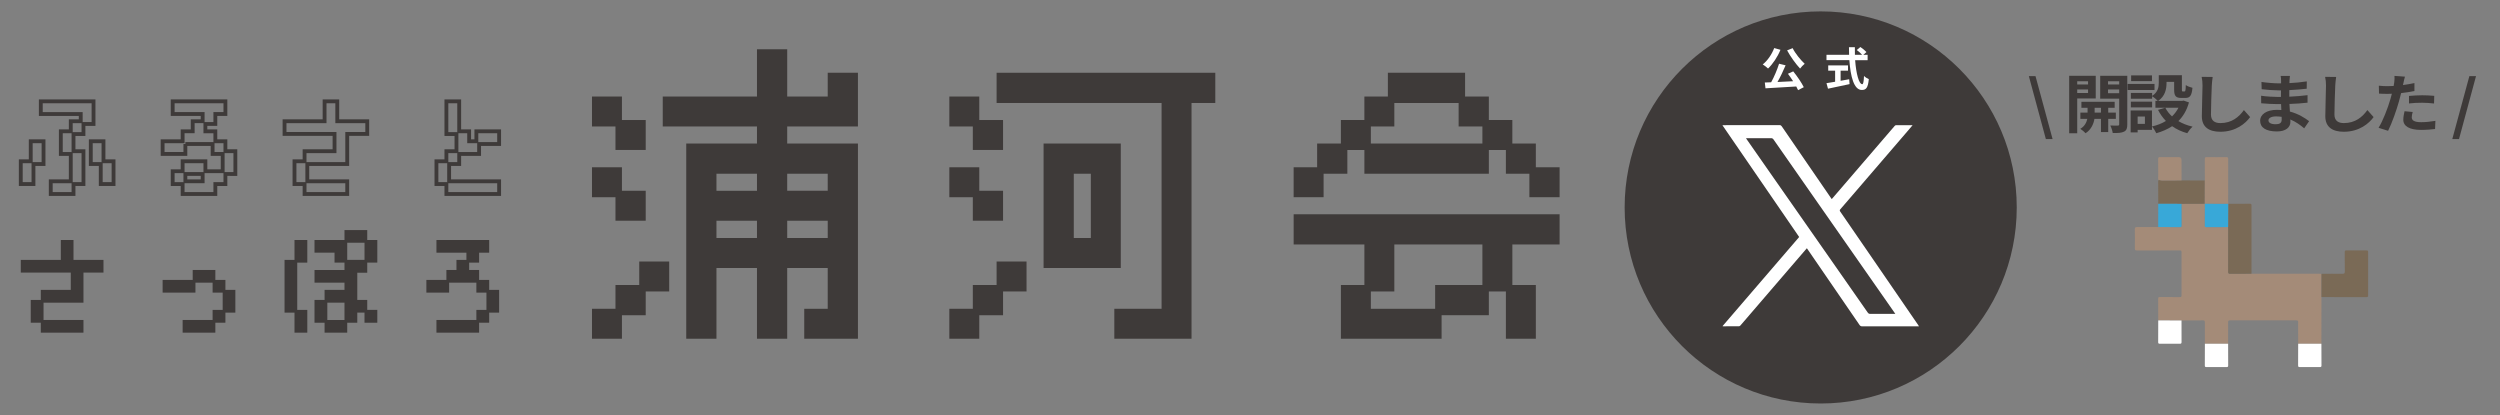 <?xml version="1.0" encoding="UTF-8"?>
<svg xmlns="http://www.w3.org/2000/svg" xmlns:xlink="http://www.w3.org/1999/xlink" version="1.1" id="レイヤー_1" x="0px" y="0px" width="546.702px" height="90.847px" viewBox="0 0 546.702 90.847" style="enable-background:new 0 0 546.702 90.847;" xml:space="preserve">
<rect x="0" y="0" width="546.702" height="90.847" fill="#808080" stroke="none"/>
<style type="text/css">

	.st0{fill-rule:evenodd;clip-rule:evenodd;fill:#3E3A39;}
	.st1{fill-rule:evenodd;clip-rule:evenodd;fill:#A48B78;}
	.st2{fill-rule:evenodd;clip-rule:evenodd;fill:#7A6A56;}
	.st3{fill:none;stroke:#3E3A39;stroke-width:0.842;stroke-miterlimit:10;}
	.st4{fill:#FFFFFF;}
	.st5{fill:none;}
	.st6{fill-rule:evenodd;clip-rule:evenodd;fill:#FFFFFF;}
	.st7{fill:#3E3A39;}
	.st8{fill-rule:evenodd;clip-rule:evenodd;fill:#38A8D8;}

</style>
<g>
	<g>
		<polygon class="st3" points="17.653,26.514 15.477,26.514 15.477,28.715 13.301,28.715     13.301,33.667 15.477,33.667 15.477,39.648 11.098,39.648 11.098,42.423     16.075,42.423 16.075,40.246 18.252,40.246 18.252,33.067 16.075,33.067     16.075,29.313 18.252,29.313 18.252,27.111 20.453,27.111 20.453,22.161     8.922,22.161 8.922,24.936 17.653,24.936   "></polygon>
		<polygon class="st3" points="7.318,35.868 9.52,35.868 9.52,30.892 6.721,30.892     6.721,35.27 4.543,35.27 4.543,40.246 7.318,40.246   "></polygon>
		<polygon class="st3" points="19.854,30.892 19.854,35.868 22.031,35.868 22.031,40.246     24.831,40.246 24.831,35.27 22.63,35.27 22.63,30.892   "></polygon>
		<path class="st3" d="M40.537,31.491h5.956v2.176h2.202v3.78h-3.78v-2.176h-4.977v2.176    h-2.177v2.8h2.177v2.177h7.153v-2.177h2.201v-2.202H51.469v-4.978h-2.176v-2.175    h-2.201v-2.177h-2.177v-1.604h2.177v-2.176h2.201v-2.774h-11.531v2.774h6.555v1.578    h-2.177v2.201h-2.201v2.177h-4.378v2.774h4.977V31.491z M40.537,38.044h3.779    v1.604h-3.779V38.044z"></path>
		<polygon class="st3" points="73.156,33.067 66.603,33.067 66.603,35.27 64.4,35.27     64.4,40.246 66.603,40.246 66.603,42.423 75.932,42.423 75.932,39.648     67.201,39.648 67.201,35.868 75.932,35.868 75.932,29.288 80.31,29.288     80.31,26.514 73.755,26.514 73.755,22.161 70.98,22.161 70.98,26.514     62.223,26.514 62.223,29.288 73.156,29.288   "></polygon>
		<polygon class="st3" points="97.619,42.423 109.149,42.423 109.149,39.648 98.217,39.648     98.217,35.868 100.419,35.868 100.419,33.667 104.771,33.667 104.771,31.491     109.149,31.491 109.149,28.715 104.172,28.715 104.172,30.892 102.595,30.892     102.595,28.715 100.419,28.715 100.419,22.161 97.619,22.161 97.619,29.313     99.82,29.313 99.82,33.067 97.619,33.067 97.619,35.27 95.441,35.27     95.441,40.246 97.619,40.246   "></polygon>
	</g>
	<g>
		<polygon class="st7" points="15.477,63.391 8.922,63.391 8.922,65.592 6.721,65.592     6.721,70.57 8.922,70.57 8.922,72.746 18.252,72.746 18.252,69.972 9.52,69.972     9.52,66.192 18.252,66.192 18.252,59.611 22.63,59.611 22.63,56.835     16.075,56.835 16.075,52.484 13.301,52.484 13.301,56.835 4.543,56.835     4.543,59.611 15.477,59.611   "></polygon>
		<polygon class="st7" points="46.493,67.769 46.493,69.972 39.938,69.972 39.938,72.746     47.092,72.746 47.092,70.57 49.293,70.57 49.293,68.367 51.469,68.367     51.469,63.391 49.293,63.391 49.293,61.214 47.092,61.214 47.092,59.039     42.14,59.039 42.14,61.214 35.561,61.214 35.561,63.991 42.739,63.991     42.739,61.812 46.493,61.812 46.493,63.991 48.695,63.991 48.695,67.769   "></polygon>
		<path class="st7" d="M80.31,50.307h-4.978v2.177h-6.554v2.775H73.156v2.174h2.176v1.605    h-6.554v2.773h6.554v1.579h-4.352v2.201h-2.202v4.978h2.202v2.176h4.951v-2.176    h2.201v-2.203h1.578v2.203h2.801V67.769h-2.202v-2.177h-2.177v-5.956h2.177v-2.203    h2.202v-4.949h-2.202V50.307z M75.332,69.972H71.578v-3.78h3.754V69.972z     M79.711,56.835h-3.779V53.082h3.779V56.835z"></path>
		<polygon class="st7" points="64.4,72.746 67.201,72.746 67.201,67.769 64.999,67.769     64.999,57.433 67.201,57.433 67.201,52.484 64.4,52.484 64.4,56.835     62.223,56.835 62.223,68.367 64.4,68.367   "></polygon>
		<polygon class="st7" points="98.217,61.812 104.172,61.812 104.172,63.991 106.375,63.991     106.375,67.769 104.172,67.769 104.172,69.972 95.441,69.972 95.441,72.746     104.771,72.746 104.771,70.57 106.973,70.57 106.973,68.367 109.149,68.367     109.149,63.391 106.973,63.391 106.973,61.214 104.771,61.214 104.771,59.039     102.595,59.039 102.595,57.433 104.771,57.433 104.771,55.259 106.973,55.259     106.973,52.484 95.441,52.484 95.441,55.259 101.996,55.259 101.996,56.835     99.82,56.835 99.82,59.039 97.619,59.039 97.619,61.214 93.24,61.214     93.24,63.991 98.217,63.991   "></polygon>
	</g>
	<g>
		<polygon class="st7" points="139.791,62.324 134.594,62.324 134.594,67.523 129.457,67.523     129.457,74.072 136.006,74.072 136.006,68.935 141.204,68.935 141.204,63.737     146.34,63.737 146.34,57.187 139.791,57.187   "></polygon>
		<path class="st7" d="M181.008,21.108h-8.861V10.774h-6.61v10.333h-20.608v6.55h20.608    v3.724h-15.47v42.689h6.609V58.6h8.86v15.472h6.61V58.6h8.861v8.923    h-5.137v6.549h11.745V31.382h-15.47v-3.724h15.47V15.911h-6.608V21.108z     M172.146,41.716v-3.724h8.861v3.724H172.146z M181.008,48.267v3.784h-8.861v-3.784    H181.008z M165.536,48.267v3.784h-8.86v-3.784H165.536z M165.536,37.993v3.724    h-8.86v-3.724H165.536z"></path>
		<polygon class="st7" points="134.594,48.267 141.204,48.267 141.204,41.716 136.006,41.716     136.006,36.58 129.457,36.58 129.457,43.129 134.594,43.129   "></polygon>
		<polygon class="st7" points="134.594,32.794 141.204,32.794 141.204,26.245 136.006,26.245     136.006,21.108 129.457,21.108 129.457,27.658 134.594,27.658   "></polygon>
		<polygon class="st7" points="219.348,48.267 219.348,41.716 214.15,41.716 214.15,36.58     207.602,36.58 207.602,43.129 212.738,43.129 212.738,48.267   "></polygon>
		<polygon class="st7" points="217.936,22.521 254.016,22.521 254.016,67.523 243.681,67.523     243.681,74.072 260.564,74.072 260.564,22.521 265.762,22.521 265.762,15.911     217.936,15.911   "></polygon>
		<path class="st7" d="M245.094,31.382h-16.885v27.218H245.094V31.382z M234.818,52.051V37.993    h3.725v14.059H234.818z"></path>
		<polygon class="st7" points="219.348,26.245 214.15,26.245 214.15,21.108 207.602,21.108     207.602,27.658 212.738,27.658 212.738,32.794 219.348,32.794   "></polygon>
		<polygon class="st7" points="217.936,62.324 212.738,62.324 212.738,67.523 207.602,67.523     207.602,74.072 214.15,74.072 214.15,68.935 219.348,68.935 219.348,63.737     224.484,63.737 224.484,57.187 217.936,57.187   "></polygon>
		<path class="st7" d="M335.858,36.58v-5.197h-5.137v-5.137h-5.139v-5.137h-5.196v-5.197    h-16.885v5.197h-5.137v5.137h-5.137v5.137H288.031v5.197h-5.137v6.549h6.551v-5.136    h5.195v-5.198h3.725v5.198h27.218v-5.198h3.725v5.198h5.137v5.136h6.61v-6.549    H335.858z M324.172,31.382h-24.393v-3.724h5.136v-5.137h14.059v5.137h5.198V31.382z"></path>
		<path class="st7" d="M282.895,53.462h15.471v8.861h-5.137v11.748h22.021v-5.137h10.334    v-5.198h3.725v10.335h6.551V62.324h-5.137v-8.861h10.333v-6.609h-58.16V53.462z     M324.172,62.324h-10.335v5.199h-14.058v-3.786h5.136V53.462h19.257V62.324z"></path>
	</g>
</g>
<rect class="st5" width="546.702" height="90.847"></rect>
<g>
	<g>
		<path class="st7" d="M443.673,16.651h1.455l3.734,13.766h-1.47L443.673,16.651z"></path>
		<path class="st7" d="M458.297,16.582v4.951h-4.05v7.614h-1.755V16.582H458.297z     M456.617,17.767h-2.37v0.711h2.37V17.767z M454.247,19.566v0.767h2.37V19.566    H454.247z M456.512,24.628v-1.06h-1.35v-1.311h7.274v1.311h-1.409v1.06h1.665    v1.367h-1.665v2.887H459.438v-2.887h-1.426c-0.149,0.962-0.659,2.329-1.935,3.138    c-0.255-0.293-0.795-0.739-1.155-0.962c0.976-0.558,1.38-1.464,1.53-2.175    H454.938V24.628H456.512z M458.057,23.569v1.06H459.438v-1.06H458.057z M465.197,16.582    v10.613c0,0.851-0.15,1.311-0.705,1.59c-0.556,0.279-1.32,0.321-2.476,0.307    c-0.06-0.446-0.3-1.213-0.54-1.646c0.66,0.028,1.41,0.028,1.65,0.014    c0.225,0,0.3-0.083,0.3-0.278v-5.607h-4.154V16.582h5.084H465.197z     M463.427,17.767h-2.444v0.711h2.444V17.767z M460.982,19.566V20.375h2.444v-0.809    H460.982z"></path>
		<path class="st7" d="M471.152,18.353v1.325h-5.895v-1.325H471.152z M470.597,24.154v3.5    c1.125-0.251,2.16-0.655,3.045-1.199c-0.689-0.711-1.26-1.52-1.725-2.427    l1.59-0.474c0.36,0.697,0.855,1.339,1.47,1.897    c0.57-0.544,1.051-1.186,1.41-1.897h-5.04V22.062h0.525    c-0.255-0.293-0.87-0.795-1.245-1.004v0.53h-4.649v-1.27h4.649v0.656    c1.29-0.837,1.455-1.924,1.455-2.859v-1.674h5.055v3.138    c0,0.376,0.03,0.418,0.195,0.418c0.06,0,0.3,0,0.375,0    c0.194,0,0.255-0.182,0.285-1.395c0.314,0.251,1.005,0.488,1.455,0.6    c-0.15,1.729-0.556,2.217-1.546,2.217c-0.255,0-0.645,0-0.885,0    c-1.215,0-1.574-0.432-1.574-1.827V17.906h-1.665v0.237    c0,1.311-0.301,2.901-1.83,3.919h5.25l0.314-0.07l1.17,0.404    c-0.465,1.702-1.26,3.041-2.31,4.086c0.899,0.53,1.935,0.949,3.104,1.213    c-0.39,0.335-0.915,1.004-1.17,1.437c-1.26-0.349-2.354-0.865-3.3-1.534    c-1.02,0.669-2.175,1.172-3.465,1.534c-0.195-0.418-0.615-1.102-0.945-1.464    v0.739h-3.135v0.544h-1.529v-4.798H470.597z M470.627,22.23v1.255h-4.649v-1.255    H470.627z M470.597,16.484v1.255h-4.56v-1.255H470.597z M467.462,27.083h1.59    v-1.604h-1.59V27.083z"></path>
		<path class="st7" d="M483.677,18.688c-0.06,1.506-0.18,4.63-0.18,6.359    c0,1.409,0.9,1.869,2.07,1.869c2.475,0,4.05-1.325,5.13-2.845l1.364,1.534    c-0.96,1.339-3.09,3.208-6.51,3.208c-2.46,0-4.05-1.004-4.05-3.389    c0-1.869,0.15-5.537,0.15-6.736c0-0.656-0.061-1.325-0.195-1.883l2.415,0.028    C483.782,17.418,483.707,18.129,483.677,18.688z"></path>
		<path class="st7" d="M498.077,21.198h0.72l0.016-1.437h-0.556    c-0.944,0-2.685-0.125-3.675-0.251l-0.045-1.59    c1.08,0.167,2.79,0.307,3.705,0.307h0.585v-0.655    c0-0.265-0.03-0.697-0.09-0.962h2.024c-0.045,0.279-0.074,0.627-0.09,0.99    l-0.015,0.572c1.229-0.056,2.475-0.167,3.795-0.376l-0.016,1.604    c-0.989,0.111-2.354,0.237-3.81,0.307v1.437    c1.515-0.07,2.775-0.182,3.99-0.335v1.646    c-1.351,0.14-2.521,0.237-3.96,0.279l0.104,1.66    c1.891,0.502,3.33,1.437,4.2,2.106l-1.08,1.562    c-0.81-0.698-1.83-1.437-3.03-1.939l0.016,0.517    c0,1.185-0.976,2.105-2.955,2.105c-2.399,0-3.66-0.851-3.66-2.329    c0-1.408,1.396-2.398,3.705-2.398c0.315,0,0.63,0.014,0.93,0.042l-0.06-1.297    h-0.78c-0.87,0-2.58-0.07-3.569-0.181l-0.016-1.646    C495.438,21.1,497.282,21.198,498.077,21.198z M497.717,25.452    c-1.064,0-1.649,0.391-1.649,0.864c0,0.53,0.54,0.851,1.575,0.851    c0.795,0,1.319-0.209,1.319-1.018l-0.015-0.6    C498.557,25.493,498.137,25.452,497.717,25.452z"></path>
		<path class="st7" d="M510.677,18.688c-0.06,1.506-0.18,4.63-0.18,6.359    c0,1.409,0.9,1.869,2.07,1.869c2.475,0,4.05-1.325,5.13-2.845l1.364,1.534    c-0.96,1.339-3.09,3.208-6.51,3.208c-2.46,0-4.05-1.004-4.05-3.389    c0-1.869,0.15-5.537,0.15-6.736c0-0.656-0.061-1.325-0.195-1.883l2.415,0.028    C510.782,17.418,510.707,18.129,510.677,18.688z"></path>
		<path class="st7" d="M523.442,18.799l0.135-0.795c0.06-0.516,0.09-1.087,0.045-1.409    l2.295,0.167c-0.12,0.376-0.255,1.004-0.314,1.311l-0.12,0.53    c0.84-0.112,1.68-0.266,2.505-0.446v1.743    c-0.9,0.195-1.92,0.349-2.91,0.46l-0.465,1.785    c-0.54,1.953-1.545,4.798-2.385,6.457l-2.085-0.655    c0.899-1.395,2.04-4.323,2.595-6.276l0.314-1.171l-0.989,0.028    c-0.721,0-1.29-0.028-1.815-0.056l-0.045-1.729    c0.766,0.083,1.275,0.098,1.89,0.098    C522.527,18.841,522.978,18.827,523.442,18.799z M527.402,25.647    c0,0.613,0.449,1.074,2.055,1.074c1.005,0,2.04-0.112,3.12-0.293l-0.075,1.785    c-0.84,0.098-1.86,0.195-3.06,0.195c-2.521,0-3.886-0.809-3.886-2.217    c0-0.642,0.15-1.312,0.271-1.869l1.785,0.167    C527.492,24.879,527.402,25.34,527.402,25.647z M529.682,20.835    c0.855,0,1.755,0.042,2.641,0.125l-0.046,1.674    c-0.749-0.084-1.664-0.167-2.579-0.167c-1.021,0-1.95,0.042-2.896,0.154v-1.646    C527.642,20.905,528.722,20.835,529.682,20.835z"></path>
		<path class="st7" d="M540.002,16.651h1.455l-3.72,13.766h-1.47L540.002,16.651z"></path>
	</g>
	<g>
		<path class="st1" d="M471.966,70.066c-0.003-1.584,0-3.172-0.016-4.758    c-0.003-0.295,0.11-0.349,0.372-0.346c1.446,0.01,2.892-0.004,4.335,0.013    c0.314,0.001,0.407-0.081,0.406-0.403c-0.011-3.129-0.011-6.26,0-9.391    c0.001-0.336-0.093-0.424-0.426-0.423c-3.104,0.013-6.203,0-9.306,0.017    c-0.4,0.002-0.49-0.116-0.484-0.496c0.021-1.373,0.029-2.748-0.003-4.121    c-0.011-0.43,0.132-0.507,0.524-0.501c1.527,0.019,3.06,0.001,4.59-0.005    c1.594,0.006,3.189,0.003,4.786,0.02c0.282,0.004,0.317-0.112,0.315-0.35    c-0.008-1.581-0.005-3.163-0.008-4.745c1.698-0.006,3.398-0.014,5.094-0.019    l0.017,0.014c-0.002,1.581,0.003,3.162-0.013,4.743    c-0.004,0.272,0.075,0.36,0.355,0.356c1.578-0.014,3.16-0.008,4.738-0.01    c0.004,0.17,0.013,0.34,0.013,0.51c0,3.083,0.004,6.166-0.009,9.25    c0,0.344,0.081,0.457,0.444,0.453c1.554-0.021,3.111-0.01,4.665-0.01    c4.92,0,9.839,0.002,14.76,0.002c0.182,0,0.365,0.008,0.549,0.012    c-0.002,1.696-0.005,3.393-0.008,5.09c-0.002,3.399-0.007,6.8-0.01,10.198    c-1.691,0-3.387,0-5.08,0c-0.002-1.558-0.016-3.114-0.002-4.671    c0.001-0.318-0.064-0.438-0.418-0.437c-4.825,0.013-9.654,0.013-14.483,0    c-0.354-0.001-0.417,0.118-0.413,0.437c0.009,1.557,0,3.113-0.004,4.671    c-1.693,0-3.387,0-5.082,0c-0.003-1.554-0.02-3.107,0-4.662    c0.004-0.356-0.097-0.45-0.447-0.445c-1.557,0.022-3.109,0.017-4.663,0.021    C475.357,70.076,473.663,70.072,471.966,70.066z"></path>
		<path class="st2" d="M492.357,59.865c-1.554,0-3.111-0.011-4.665,0.01    c-0.363,0.004-0.444-0.109-0.444-0.453c0.013-3.084,0.009-6.167,0.009-9.25    c0-0.17-0.009-0.34-0.012-0.51c0.009-1.693,0.015-3.388,0.024-5.082    l0.002-0.01c1.568-0.001,3.138,0.009,4.71-0.013    c0.339-0.006,0.38,0.114,0.38,0.409    C492.355,49.933,492.357,54.899,492.357,59.865z"></path>
		<path class="st2" d="M507.658,64.968c0.003-1.697,0.006-3.394,0.008-5.09    c1.514-0.004,3.029-0.024,4.546-0.001c0.419,0.005,0.572-0.077,0.56-0.54    c-0.035-1.4-0.005-2.803-0.02-4.204c-0.004-0.299,0.079-0.378,0.376-0.375    c1.458,0.017,2.916,0.017,4.376,0c0.314-0.004,0.363,0.105,0.362,0.386    c-0.01,3.145-0.011,6.289,0.001,9.432c0.002,0.313-0.074,0.4-0.394,0.399    C514.202,64.962,510.931,64.967,507.658,64.968z"></path>
		<path class="st2" d="M482.146,44.558c-1.695,0.005-3.396,0.013-5.094,0.019    c-1.694-0.005-3.387-0.008-5.084-0.013c-0.004-1.622-0.007-3.245-0.016-4.867    c0-0.118,0.032-0.218,0.086-0.316c0.246-0.049,0.469,0.084,0.709,0.084    c1.436-0.003,2.877-0.007,4.316-0.01c1.698,0.002,3.394,0.007,5.092,0.009    C482.154,41.161,482.15,42.858,482.146,44.558z"></path>
		<path class="st1" d="M482.146,44.558c0.004-1.7,0.008-3.396,0.01-5.094    c0-1.543,0.01-3.086-0.01-4.63c-0.003-0.36,0.07-0.487,0.461-0.479    c1.401,0.026,2.806,0.021,4.208,0.003c0.349-0.007,0.453,0.084,0.447,0.443    c-0.01,3.087-0.006,6.175-0.006,9.261c0,0.168,0.006,0.339,0.015,0.509    c0,0-0.002,0.01-0.002,0.009c-1.701-0.002-3.404-0.004-5.106-0.008    L482.146,44.558z"></path>
		<path class="st8" d="M471.969,44.564c1.697,0.005,3.39,0.008,5.084,0.013    c0.003,1.583,0,3.164,0.008,4.745c0.002,0.237-0.033,0.354-0.315,0.35    c-1.597-0.017-3.192-0.014-4.786-0.02    C471.962,47.957,471.966,46.26,471.969,44.564z"></path>
		<path class="st6" d="M471.966,70.066c1.697,0.006,3.392,0.01,5.09,0.014    c0,1.57-0.006,3.14,0.007,4.708c0.002,0.292-0.075,0.389-0.379,0.387    c-1.456-0.015-2.911-0.013-4.368-0.001c-0.274,0.001-0.367-0.072-0.365-0.357    C471.965,73.234,471.963,71.65,471.966,70.066z"></path>
		<path class="st6" d="M482.166,75.167c1.695,0,3.389,0,5.082,0    c0.004,1.585,0,3.17,0.013,4.755c0.002,0.289-0.103,0.354-0.369,0.352    c-1.456-0.01-2.913-0.01-4.37,0c-0.27,0.002-0.375-0.062-0.371-0.352    C482.166,78.336,482.163,76.751,482.166,75.167z"></path>
		<path class="st6" d="M502.568,75.167c1.693,0,3.389,0,5.08,0    c0.003,1.585,0,3.17,0.016,4.755c0.002,0.289-0.102,0.354-0.369,0.352    c-1.457-0.01-2.916-0.01-4.373,0c-0.267,0.002-0.372-0.062-0.37-0.352    C502.568,78.336,502.566,76.751,502.568,75.167z"></path>
		<path class="st1" d="M477.064,39.455c-1.439,0.002-2.881,0.006-4.316,0.01    c-0.24,0-0.463-0.133-0.709-0.084c-0.181-0.268-0.064-0.568-0.072-0.847    c-0.026-1.259,0-2.52-0.019-3.78c-0.004-0.328,0.104-0.4,0.411-0.396    c1.33,0.016,2.662,0.006,3.993,0.008c0.536,0,0.703,0.168,0.705,0.713    C477.061,36.537,477.062,37.996,477.064,39.455z"></path>
		<path class="st8" d="M482.163,44.572c1.702,0.003,3.405,0.005,5.106,0.008    c-0.01,1.694-0.016,3.389-0.024,5.082c-1.579,0.002-3.161-0.004-4.739,0.01    c-0.28,0.004-0.359-0.084-0.355-0.356    C482.166,47.734,482.161,46.153,482.163,44.572z"></path>
	</g>
</g>
<g>
	<circle class="st0" cx="398.151" cy="45.365" r="42.873"></circle>
	<g>
		<path class="st5" d="M397.541,44.4c-3.233-4.628-6.47-9.256-9.697-13.889    c-0.152-0.219-0.313-0.299-0.58-0.297c-1.303,0.015-2.604,0.008-3.906,0.007    c-0.492,0-0.985,0-1.539,0c0.091,0.142,0.14,0.225,0.195,0.303    c1.964,2.812,3.925,5.627,5.891,8.439c4.257,6.093,8.516,12.183,12.773,18.273    c2.587,3.703,5.176,7.405,7.758,11.111c0.151,0.219,0.311,0.295,0.579,0.293    c1.7-0.014,3.402-0.007,5.103-0.007c0.1,0,0.197,0,0.354,0    c-0.566-0.812-1.087-1.56-1.609-2.309    C407.754,59.017,402.646,51.708,397.541,44.4z"></path>
		<path class="st4" d="M419.457,71.055c-0.512-0.743-1.024-1.488-1.535-2.232    c-2.733-3.98-5.467-7.963-8.2-11.942c-2.43-3.537-4.858-7.074-7.294-10.609    c-0.137-0.199-0.152-0.321,0.022-0.518c0.847-0.96,1.675-1.936,2.51-2.907    c4.062-4.723,8.122-9.445,12.184-14.168c0.359-0.419,0.713-0.84,1.111-1.308    c-1.27,0-2.463-0.004-3.656,0.007c-0.097,0.002-0.21,0.093-0.281,0.173    c-0.345,0.386-0.677,0.78-1.013,1.173c-3.675,4.275-7.349,8.55-11.024,12.825    c-0.565,0.659-1.133,1.313-1.712,1.985c-0.065-0.087-0.111-0.146-0.154-0.208    c-1.729-2.517-3.459-5.033-5.188-7.551c-1.863-2.713-3.727-5.427-5.585-8.142    c-0.115-0.167-0.224-0.27-0.458-0.27c-4.08,0.01-8.16,0.007-12.241,0.007    c-0.079,0-0.158,0.01-0.283,0.016c5.608,8.169,11.19,16.298,16.782,24.439    c-5.585,6.497-11.163,12.983-16.762,19.495c0.078,0.021,0.105,0.034,0.135,0.034    c1.15,0.002,2.302,0.007,3.453-0.005c0.108,0,0.242-0.081,0.317-0.165    c0.428-0.483,0.844-0.978,1.265-1.466c3.374-3.926,6.747-7.849,10.121-11.773    c1.042-1.213,2.088-2.425,3.148-3.658c0.043,0.053,0.06,0.068,0.072,0.085    c3.812,5.551,7.623,11.101,11.43,16.653c0.158,0.236,0.318,0.341,0.616,0.34    c4.025-0.012,8.052-0.008,12.076-0.008c0.096,0,0.188,0,0.328,0    C419.565,71.232,419.517,71.141,419.457,71.055z M414.117,68.633    c-1.7,0-3.402-0.007-5.103,0.007c-0.269,0.002-0.428-0.074-0.579-0.293    c-2.582-3.706-5.171-7.408-7.758-11.111    c-4.258-6.09-8.517-12.18-12.773-18.273c-1.966-2.812-3.927-5.627-5.891-8.439    c-0.056-0.079-0.104-0.162-0.195-0.303c0.554,0,1.047,0,1.539,0    c1.303,0.001,2.604,0.008,3.906-0.007c0.267-0.002,0.428,0.078,0.58,0.297    c3.228,4.633,6.464,9.26,9.697,13.889c5.105,7.309,10.213,14.617,15.32,21.925    c0.522,0.749,1.043,1.497,1.609,2.309    C414.314,68.633,414.217,68.633,414.117,68.633z"></path>
	</g>
	<g>
		<path class="st4" d="M389.355,10.889c-0.649,1.589-1.699,3.139-2.719,4.098    c-0.249-0.26-0.839-0.699-1.159-0.899c1.04-0.81,1.979-2.188,2.509-3.578    L389.355,10.889z M392.145,15.607c0.879,1.079,1.829,2.488,2.309,3.458l-1.25,0.649    c-0.1-0.24-0.239-0.51-0.399-0.8c-2.419,0.16-4.947,0.31-6.727,0.4    l-0.149-1.27l1.389-0.05c0.66-1.189,1.34-2.799,1.729-4.058l1.429,0.35    c-0.509,1.219-1.159,2.568-1.778,3.647l3.418-0.17    c-0.36-0.569-0.76-1.139-1.13-1.629L392.145,15.607z M394.652,13.948    c-0.319,0.25-0.779,0.72-1.009,1.049c-0.949-1.02-2.089-2.599-2.839-3.978    l1.21-0.489C392.594,11.699,393.743,13.098,394.652,13.948z"></path>
		<path class="st4" d="M405.623,10.32c-0.01,0.56-0.01,1.119,0.011,1.669h1.579    c-0.28-0.33-0.77-0.75-1.17-1.05l0.79-0.659    c0.46,0.31,1.039,0.779,1.329,1.109l-0.699,0.6h0.949v1.169h-2.729    c0.21,2.929,0.829,5.257,1.559,5.257c0.21,0,0.33-0.54,0.38-1.809    c0.271,0.28,0.72,0.57,1.05,0.7c-0.18,1.909-0.59,2.369-1.539,2.369    c-1.719,0-2.469-2.968-2.709-6.517h-5.007v-1.169h4.947    c-0.021-0.55-0.03-1.109-0.03-1.669H405.623z M401.306,17.875V15.457h-1.509    v-1.159h4.327v1.159h-1.619v2.209l1.879-0.34l0.08,1.069    c-1.639,0.36-3.418,0.729-4.717,1l-0.33-1.209    C399.937,18.105,400.586,17.996,401.306,17.875z"></path>
	</g>
</g>
</svg>
